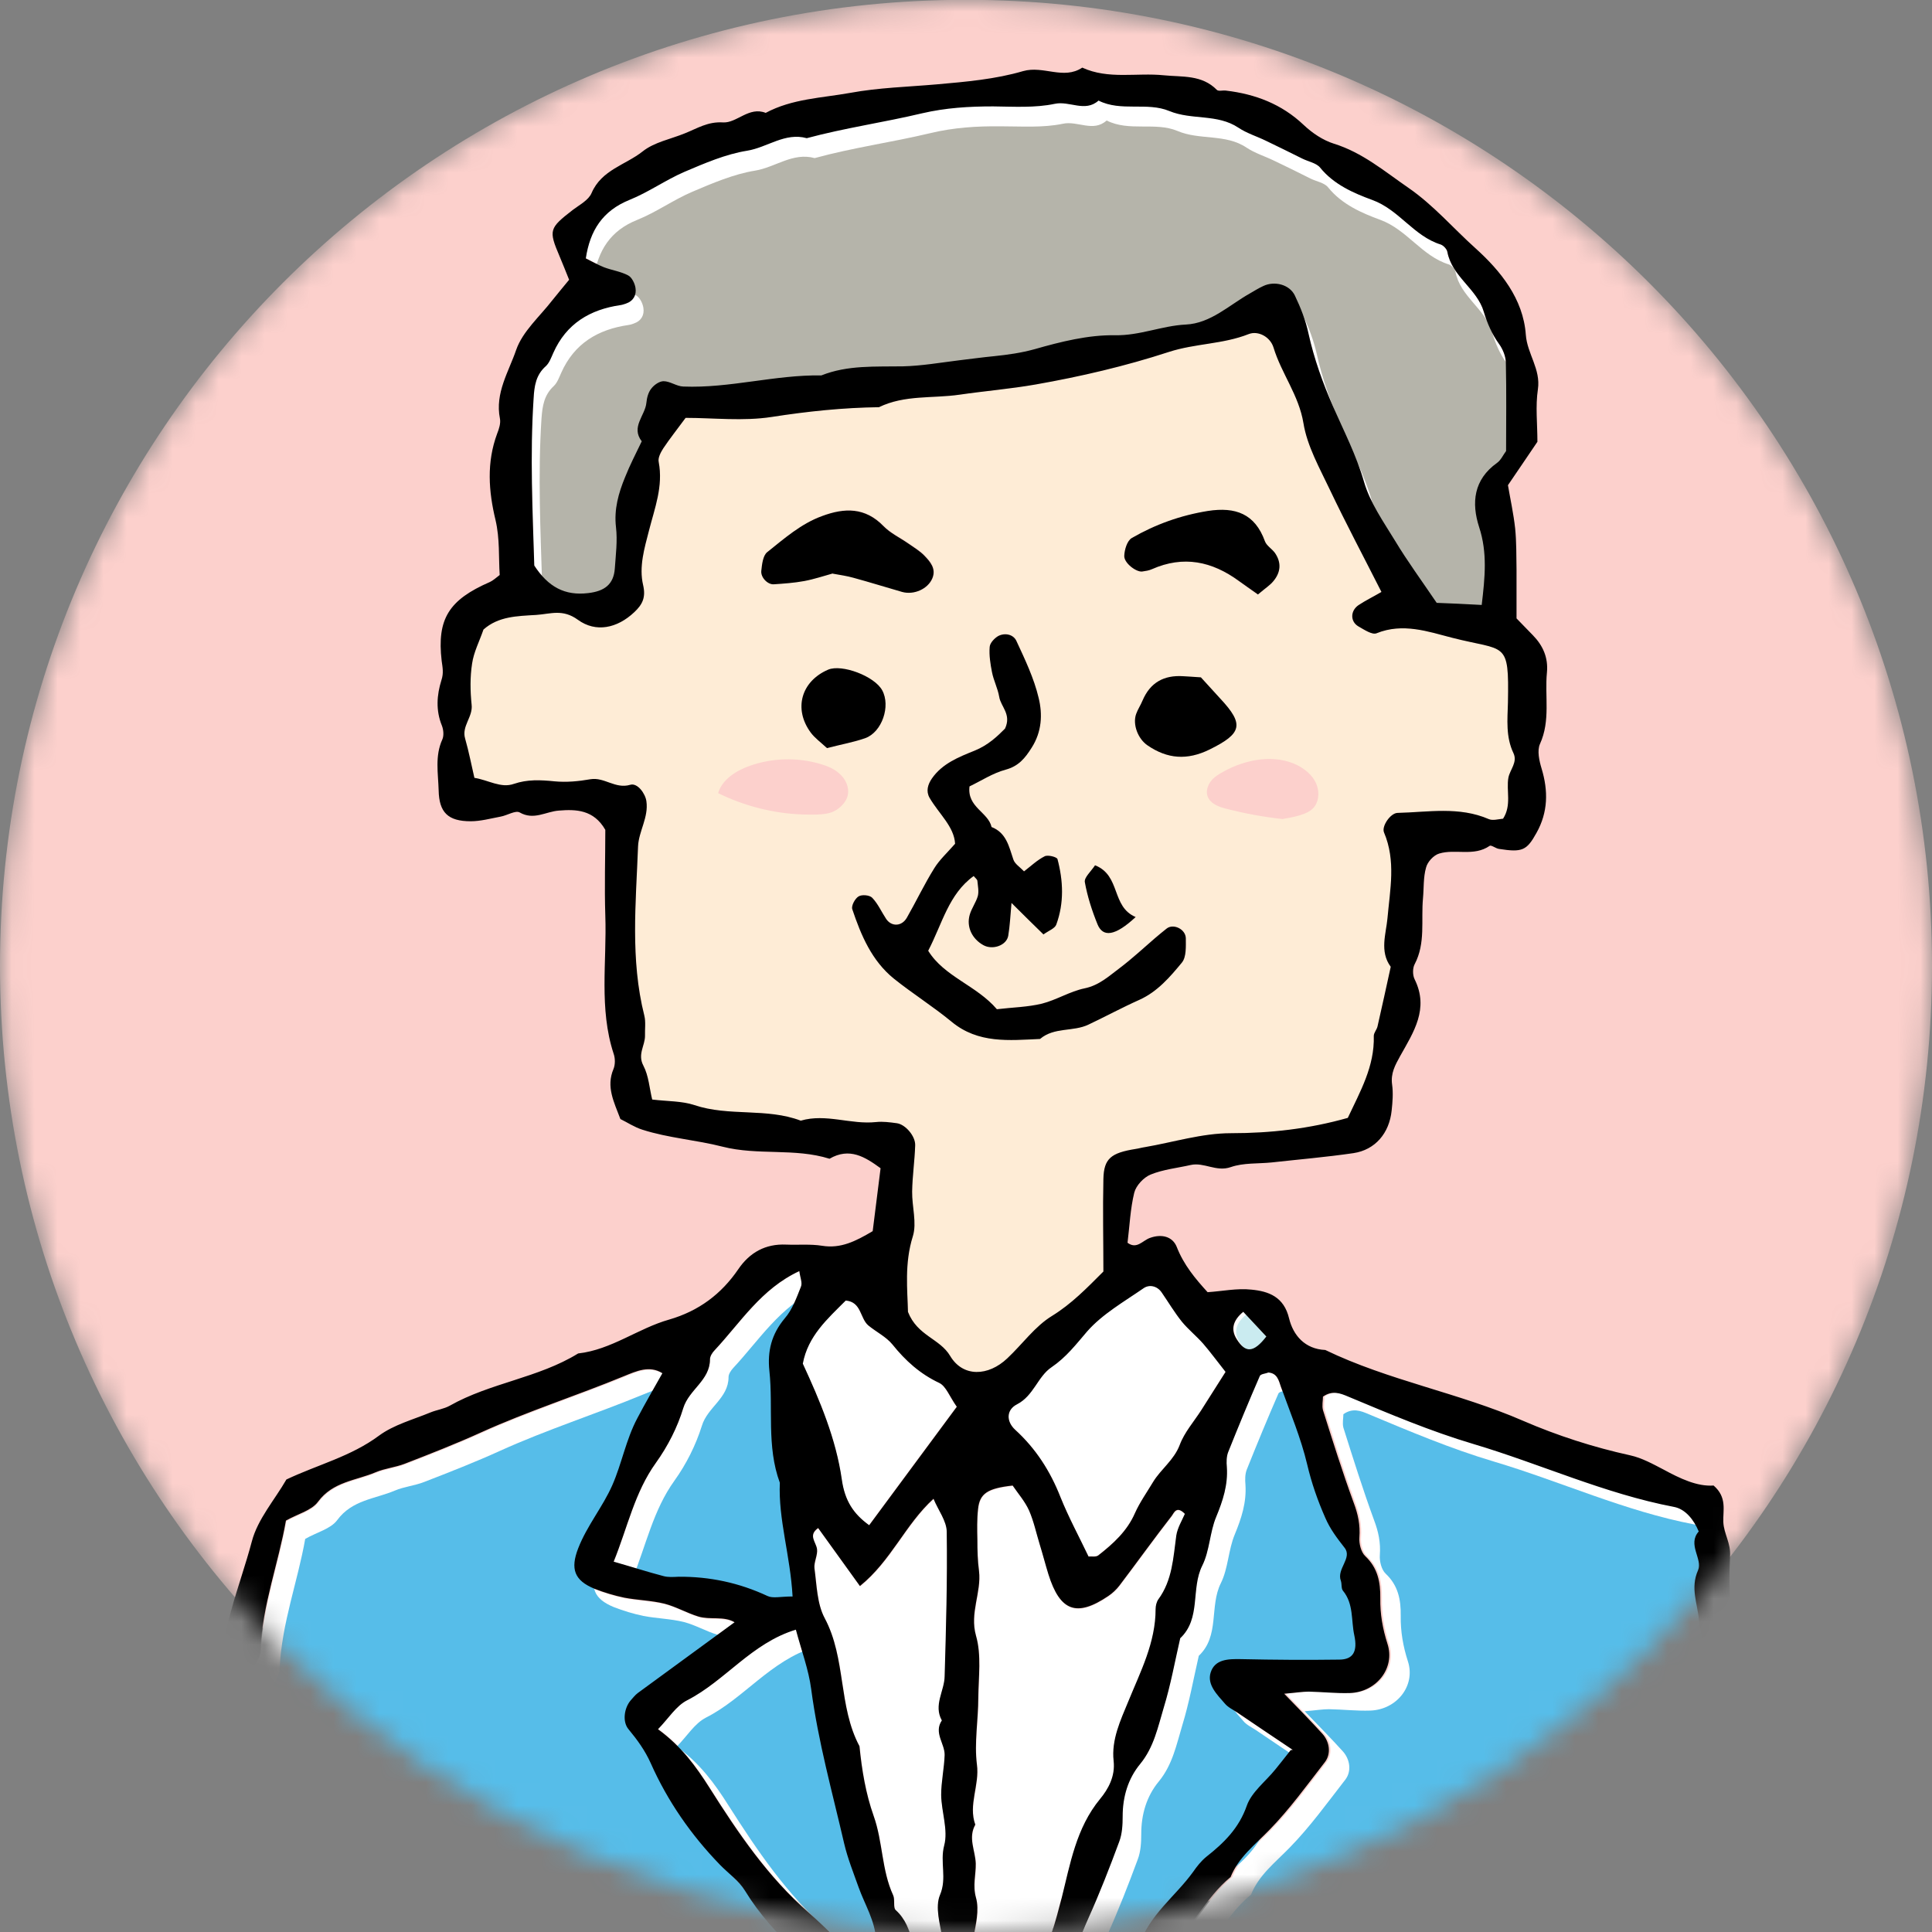 <svg width="84" height="84" viewBox="0 0 84 84" fill="none" xmlns="http://www.w3.org/2000/svg">
<rect x="0" y="0" width="84" height="84" fill="#808080" stroke="none"/>
<mask id="mask0_104_24120" style="mask-type:luminance" maskUnits="userSpaceOnUse" x="0" y="-1" width="84" height="85">
<path d="M42 83.992C65.196 83.992 84 65.188 84 41.992C84 18.796 65.196 -0.008 42 -0.008C18.804 -0.008 0 18.796 0 41.992C0 65.188 18.804 83.992 42 83.992Z" fill="white"/>
</mask>
<g mask="url(#mask0_104_24120)">
<path d="M42 83.992C65.196 83.992 84 65.188 84 41.992C84 18.796 65.196 -0.008 42 -0.008C18.804 -0.008 0 18.796 0 41.992C0 65.188 18.804 83.992 42 83.992Z" fill="#FCD0CC"/>
<path d="M46.168 82.551C46.541 81.067 46.793 79.503 47.843 78.232C48.186 77.818 48.509 77.253 48.428 76.577C48.327 75.658 48.731 74.811 49.064 74.003C49.599 72.692 50.255 71.44 50.255 69.977C50.255 69.836 50.295 69.664 50.376 69.553C50.981 68.726 51.022 67.747 51.153 66.788C51.203 66.445 51.405 66.122 51.526 65.84C51.163 65.466 51.052 65.799 50.961 65.92C50.184 66.919 49.447 67.949 48.68 68.958C48.549 69.129 48.378 69.291 48.196 69.412C46.824 70.34 46.097 70.078 45.592 68.463C45.461 68.039 45.35 67.606 45.219 67.182C45.068 66.687 44.957 66.162 44.755 65.698C44.573 65.295 44.27 64.951 44.038 64.608C42.949 64.73 42.605 64.951 42.535 65.628C42.484 66.072 42.494 66.526 42.505 66.97C42.505 67.424 42.515 67.868 42.575 68.322C42.686 69.26 42.161 70.138 42.444 71.138C42.686 71.975 42.555 72.924 42.545 73.822C42.545 74.801 42.363 75.79 42.484 76.738C42.605 77.636 42.101 78.484 42.414 79.352C42.091 79.927 42.414 80.472 42.434 81.037C42.444 81.531 42.293 81.986 42.444 82.531C42.595 83.065 42.434 83.711 42.323 84.296C42.272 84.569 42.01 84.791 41.657 84.801C41.294 84.821 41.031 84.569 40.991 84.307C40.88 83.681 40.658 82.934 40.88 82.409C41.193 81.673 40.87 80.987 41.062 80.26C41.243 79.584 40.94 78.797 40.93 78.06C40.93 77.485 41.062 76.91 41.082 76.324C41.092 75.83 40.597 75.356 40.961 74.821C40.587 74.155 41.072 73.539 41.082 72.903C41.142 70.815 41.203 68.716 41.172 66.627C41.172 66.152 40.799 65.678 40.597 65.184C39.366 66.304 38.761 67.878 37.398 68.978C36.763 68.1 36.177 67.283 35.582 66.455C35.138 66.768 35.481 67.05 35.531 67.363C35.572 67.626 35.39 67.939 35.42 68.201C35.521 68.938 35.531 69.745 35.864 70.371C36.803 72.126 36.45 74.205 37.378 75.941C37.479 76.97 37.651 78 37.994 78.968C38.397 80.099 38.337 81.32 38.841 82.419C38.932 82.611 38.831 82.954 38.952 83.065C39.679 83.721 39.659 84.66 39.921 85.487C41.637 85.528 43.352 85.568 45.078 85.598C45.098 85.558 45.118 85.507 45.138 85.467C45.613 84.539 45.885 83.56 46.148 82.541L46.168 82.551Z" fill="white"/>
<path d="M58.601 48.603C56.925 49.077 55.25 49.279 53.515 49.269C52.273 49.269 51.032 49.652 49.781 49.874C49.64 49.894 49.508 49.935 49.367 49.955C48.307 50.116 47.995 50.369 47.974 51.257C47.944 52.599 47.974 53.951 47.974 55.283C47.238 56.02 46.602 56.696 45.744 57.211C44.998 57.665 44.453 58.442 43.797 59.057C42.969 59.844 41.869 59.885 41.314 58.956C40.86 58.189 39.891 58.088 39.478 57.039C39.458 56.1 39.316 54.94 39.69 53.749C39.871 53.164 39.649 52.458 39.659 51.801C39.669 51.136 39.76 50.469 39.791 49.803C39.801 49.41 39.367 48.895 38.993 48.835C38.701 48.794 38.388 48.744 38.095 48.784C36.995 48.905 35.915 48.401 34.816 48.724C33.322 48.159 31.697 48.552 30.194 48.048C29.639 47.866 29.023 47.886 28.357 47.805C28.236 47.311 28.206 46.766 27.974 46.332C27.721 45.838 28.054 45.474 28.044 45.04C28.044 44.738 28.085 44.435 28.014 44.152C27.408 41.72 27.651 39.258 27.741 36.796C27.772 36.14 28.196 35.534 28.105 34.838C28.064 34.515 27.721 34.021 27.398 34.122C26.753 34.313 26.278 33.789 25.673 33.879C25.158 33.96 24.623 34.011 24.109 33.97C23.503 33.91 22.938 33.879 22.343 34.081C21.777 34.273 21.233 33.91 20.627 33.819C20.496 33.254 20.395 32.678 20.223 32.113C20.062 31.569 20.567 31.175 20.506 30.64C20.435 30.055 20.435 29.439 20.526 28.854C20.607 28.349 20.849 27.875 21.021 27.37C21.666 26.795 22.474 26.785 23.311 26.735C23.937 26.694 24.472 26.462 25.128 26.947C25.905 27.512 26.833 27.32 27.58 26.614C27.933 26.281 28.095 25.968 27.963 25.443C27.772 24.656 28.024 23.818 28.216 23.072C28.468 22.073 28.841 21.134 28.64 20.085C28.609 19.903 28.73 19.661 28.841 19.489C29.124 19.065 29.447 18.662 29.81 18.167C31.021 18.167 32.313 18.319 33.554 18.127C35.108 17.885 36.652 17.723 38.216 17.703C39.336 17.168 40.557 17.33 41.728 17.158C42.828 16.997 43.948 16.906 45.038 16.714C46.986 16.371 48.943 15.917 50.82 15.301C51.961 14.928 53.172 14.968 54.292 14.524C54.705 14.363 55.23 14.645 55.371 15.11C55.715 16.24 56.471 17.178 56.673 18.399C56.835 19.398 57.38 20.357 57.824 21.296C58.52 22.769 59.287 24.202 60.064 25.736C59.701 25.948 59.368 26.109 59.065 26.311C58.702 26.553 58.691 27.007 59.055 27.229C59.297 27.381 59.66 27.613 59.852 27.532C60.982 27.068 62.092 27.461 63.122 27.724C65.473 28.329 65.614 27.814 65.564 30.539C65.554 31.286 65.463 32.033 65.806 32.749C65.998 33.143 65.654 33.456 65.584 33.809C65.473 34.384 65.735 34.999 65.352 35.595C65.14 35.595 64.908 35.686 64.736 35.615C63.434 35.06 62.092 35.322 60.76 35.343C60.458 35.343 60.064 35.918 60.175 36.19C60.7 37.421 60.437 38.653 60.326 39.924C60.266 40.59 59.973 41.367 60.468 42.033C60.276 42.901 60.084 43.769 59.892 44.627C59.862 44.768 59.731 44.909 59.731 45.04C59.771 46.362 59.136 47.462 58.601 48.603ZM45.361 40.62C45.593 40.449 45.865 40.348 45.926 40.187C46.269 39.248 46.229 38.289 45.976 37.341C45.956 37.25 45.563 37.149 45.421 37.22C45.099 37.381 44.836 37.643 44.523 37.876C44.352 37.694 44.12 37.553 44.059 37.361C43.867 36.796 43.756 36.2 43.111 35.948C42.969 35.292 42.041 35.08 42.152 34.182C42.656 33.94 43.161 33.607 43.716 33.456C44.291 33.304 44.564 32.961 44.856 32.497C45.3 31.801 45.331 31.044 45.159 30.337C44.957 29.48 44.564 28.662 44.19 27.855C44.059 27.572 43.696 27.492 43.403 27.643C43.232 27.734 43.04 27.946 43.03 28.117C42.999 28.48 43.06 28.854 43.131 29.217C43.201 29.581 43.393 29.924 43.444 30.287C43.514 30.721 43.988 31.044 43.696 31.669C43.373 32.002 42.979 32.386 42.374 32.628C41.698 32.901 40.971 33.183 40.517 33.839C40.335 34.101 40.255 34.394 40.416 34.677C40.82 35.373 41.486 35.928 41.526 36.675C41.173 37.078 40.85 37.381 40.618 37.744C40.194 38.441 39.841 39.187 39.427 39.894C39.205 40.277 38.761 40.287 38.529 39.944C38.327 39.642 38.166 39.288 37.924 39.026C37.813 38.905 37.469 38.885 37.328 38.965C37.177 39.056 37.005 39.369 37.056 39.52C37.429 40.651 37.903 41.761 38.862 42.538C39.669 43.194 40.568 43.749 41.375 44.415C42.535 45.363 43.877 45.222 45.22 45.161C45.825 44.637 46.663 44.859 47.329 44.536C48.065 44.183 48.792 43.799 49.549 43.456C50.326 43.103 50.871 42.467 51.385 41.841C51.587 41.599 51.557 41.145 51.557 40.782C51.557 40.388 51.022 40.136 50.729 40.358C50.548 40.489 50.386 40.641 50.215 40.782C49.71 41.216 49.216 41.67 48.691 42.074C48.217 42.427 47.793 42.83 47.157 42.962C46.521 43.093 45.936 43.476 45.3 43.628C44.675 43.779 44.009 43.799 43.343 43.87C42.455 42.84 41.052 42.467 40.356 41.327C40.971 40.156 41.244 38.864 42.334 38.077C42.404 38.168 42.485 38.219 42.495 38.289C42.515 38.511 42.566 38.743 42.515 38.945C42.444 39.228 42.243 39.48 42.162 39.763C42.011 40.297 42.263 40.822 42.757 41.085C43.161 41.307 43.766 41.085 43.837 40.671C43.908 40.247 43.928 39.813 43.978 39.248C44.513 39.773 44.927 40.176 45.361 40.61V40.62ZM36.218 24.928C36.551 24.999 36.844 25.039 37.126 25.11C37.833 25.302 38.539 25.524 39.245 25.726C39.76 25.877 40.366 25.605 40.557 25.13C40.729 24.716 40.467 24.414 40.214 24.151C40.013 23.939 39.75 23.788 39.508 23.616C39.145 23.364 38.731 23.172 38.428 22.86C37.631 22.042 36.733 22.062 35.764 22.426C34.846 22.769 34.109 23.405 33.372 24C33.191 24.151 33.15 24.525 33.12 24.807C33.09 25.1 33.393 25.413 33.665 25.393C34.109 25.362 34.553 25.332 34.987 25.251C35.421 25.171 35.835 25.029 36.238 24.918L36.218 24.928ZM54.695 25.847C55.018 25.574 55.21 25.453 55.351 25.282C55.674 24.898 55.715 24.474 55.422 24.05C55.301 23.869 55.059 23.738 54.988 23.546C54.554 22.345 53.706 22.042 52.516 22.224C51.325 22.406 50.225 22.799 49.196 23.405C49.004 23.516 48.893 23.899 48.873 24.172C48.852 24.474 49.387 24.888 49.65 24.858C49.791 24.838 49.942 24.817 50.074 24.757C51.446 24.141 52.687 24.414 53.858 25.271C54.09 25.443 54.332 25.615 54.685 25.857L54.695 25.847ZM52.213 29.449C51.88 29.429 51.658 29.409 51.436 29.399C50.608 29.348 50.013 29.671 49.68 30.448C49.589 30.65 49.468 30.842 49.397 31.044C49.236 31.498 49.468 32.123 49.892 32.406C50.76 32.991 51.628 33.062 52.586 32.588C53.999 31.891 54.11 31.508 53.05 30.368C52.798 30.095 52.556 29.823 52.213 29.449ZM35.956 32.527C36.632 32.356 37.136 32.265 37.621 32.093C38.347 31.831 38.731 30.701 38.358 30.014C38.025 29.409 36.602 28.864 36.006 29.116C34.836 29.621 34.492 30.822 35.249 31.851C35.421 32.083 35.673 32.255 35.956 32.527ZM49.387 39.864C48.307 39.409 48.742 38.057 47.621 37.613C47.45 37.876 47.137 38.138 47.177 38.34C47.288 38.965 47.48 39.591 47.732 40.187C47.964 40.742 48.479 40.711 49.397 39.853L49.387 39.864Z" fill="#FEECD6"/>
<path d="M23.22 24.575C23.149 22.233 23.028 19.771 23.189 17.309C23.23 16.764 23.3 16.29 23.724 15.896C23.876 15.755 23.956 15.523 24.047 15.321C24.612 14.049 25.642 13.434 26.974 13.242C27.044 13.232 27.125 13.212 27.196 13.181C27.529 13.07 27.67 12.808 27.619 12.495C27.589 12.293 27.458 12.041 27.297 11.95C26.974 11.779 26.59 11.728 26.247 11.597C25.975 11.496 25.712 11.345 25.46 11.214C25.642 10.003 26.187 9.135 27.357 8.671C28.185 8.338 28.921 7.803 29.749 7.45C30.627 7.076 31.545 6.683 32.473 6.531C33.351 6.39 34.118 5.724 35.067 5.986C36.722 5.532 38.417 5.3 40.072 4.907C41.112 4.654 42.121 4.594 43.17 4.604C44.068 4.604 44.987 4.674 45.844 4.493C46.49 4.352 47.166 4.876 47.752 4.352C48.73 4.846 49.871 4.402 50.83 4.806C51.798 5.219 52.918 4.917 53.837 5.532C54.2 5.774 54.634 5.906 55.028 6.097C55.562 6.35 56.087 6.612 56.612 6.874C56.874 7.006 57.227 7.056 57.389 7.268C57.984 8.005 58.852 8.378 59.649 8.671C60.82 9.105 61.456 10.245 62.626 10.608C62.747 10.649 62.899 10.81 62.919 10.931C63.121 12.001 64.211 12.536 64.503 13.535C64.655 14.049 64.846 14.503 65.169 14.937C65.331 15.159 65.462 15.472 65.462 15.755C65.492 17.026 65.472 18.298 65.472 19.589C65.341 19.761 65.25 19.983 65.078 20.104C64.059 20.831 63.948 21.84 64.301 22.899C64.665 24.009 64.554 25.079 64.412 26.28C63.666 26.25 63.01 26.219 62.455 26.189C61.799 25.22 61.193 24.383 60.648 23.495C60.144 22.667 59.559 21.84 59.296 20.932C58.963 19.771 58.418 18.732 57.944 17.642C57.5 16.623 57.127 15.583 56.884 14.493C56.753 13.918 56.541 13.353 56.289 12.828C56.057 12.344 55.411 12.193 54.916 12.415C54.715 12.505 54.523 12.626 54.331 12.737C53.423 13.242 52.626 14.039 51.546 14.09C50.496 14.14 49.548 14.574 48.468 14.554C47.308 14.534 46.117 14.836 44.977 15.159C44.391 15.331 43.816 15.402 43.231 15.462C42.716 15.523 42.202 15.583 41.687 15.644C40.869 15.735 40.062 15.886 39.245 15.906C38.054 15.936 36.853 15.856 35.703 16.3C33.684 16.269 31.717 16.855 29.698 16.784C29.406 16.774 29.123 16.562 28.841 16.552C28.659 16.552 28.427 16.713 28.306 16.875C28.174 17.036 28.114 17.279 28.094 17.49C28.043 18.056 27.408 18.55 27.892 19.166C27.65 19.69 27.377 20.195 27.165 20.73C26.893 21.426 26.681 22.122 26.772 22.899C26.843 23.485 26.772 24.1 26.721 24.696C26.671 25.392 26.267 25.685 25.561 25.765C24.542 25.886 23.815 25.503 23.21 24.554L23.22 24.575Z" fill="white"/>
<path d="M23.573 25.462C23.503 23.121 23.381 20.659 23.543 18.197C23.583 17.652 23.654 17.177 24.078 16.784C24.229 16.642 24.31 16.41 24.401 16.209C24.966 14.937 25.995 14.321 27.327 14.13C27.398 14.12 27.479 14.099 27.549 14.069C27.882 13.958 28.023 13.696 27.973 13.383C27.943 13.181 27.812 12.929 27.65 12.838C27.327 12.666 26.944 12.616 26.601 12.485C26.328 12.384 26.066 12.232 25.814 12.101C25.995 10.89 26.54 10.023 27.711 9.558C28.538 9.225 29.275 8.69 30.102 8.337C30.98 7.964 31.899 7.57 32.827 7.419C33.705 7.278 34.472 6.612 35.42 6.874C37.075 6.42 38.771 6.188 40.426 5.794C41.465 5.542 42.474 5.481 43.524 5.492C44.422 5.492 45.34 5.562 46.208 5.381C46.854 5.239 47.53 5.764 48.115 5.239C49.094 5.734 50.234 5.29 51.193 5.693C52.162 6.107 53.282 5.804 54.2 6.42C54.564 6.662 54.998 6.793 55.391 6.985C55.926 7.237 56.451 7.5 56.975 7.762C57.238 7.893 57.591 7.944 57.752 8.156C58.348 8.892 59.216 9.266 60.013 9.558C61.184 9.992 61.819 11.133 62.99 11.496C63.111 11.536 63.262 11.698 63.282 11.819C63.484 12.889 64.574 13.423 64.867 14.422C65.018 14.937 65.21 15.391 65.533 15.825C65.694 16.047 65.826 16.36 65.826 16.642C65.856 17.914 65.836 19.185 65.836 20.477C65.704 20.649 65.614 20.871 65.442 20.992C64.423 21.718 64.312 22.727 64.665 23.787C65.028 24.897 64.917 25.967 64.776 27.168C64.029 27.137 63.373 27.107 62.818 27.077C62.162 26.108 61.557 25.27 61.012 24.383C60.507 23.555 59.922 22.727 59.66 21.819C59.327 20.659 58.782 19.619 58.307 18.529C57.864 17.51 57.49 16.471 57.248 15.381C57.117 14.806 56.905 14.241 56.653 13.716C56.42 13.232 55.775 13.08 55.28 13.302C55.078 13.393 54.886 13.514 54.695 13.625C53.787 14.13 52.989 14.927 51.91 14.977C50.86 15.028 49.911 15.462 48.832 15.442C47.671 15.421 46.48 15.724 45.34 16.047C44.755 16.219 44.18 16.289 43.594 16.35C43.08 16.41 42.565 16.471 42.05 16.531C41.233 16.622 40.426 16.774 39.608 16.794C38.417 16.824 37.217 16.743 36.066 17.187C34.048 17.157 32.08 17.742 30.062 17.672C29.769 17.662 29.487 17.45 29.204 17.44C29.023 17.44 28.79 17.601 28.669 17.763C28.538 17.924 28.478 18.166 28.457 18.378C28.407 18.943 27.771 19.438 28.256 20.053C28.013 20.578 27.741 21.083 27.529 21.617C27.257 22.314 27.045 23.01 27.136 23.787C27.206 24.372 27.136 24.988 27.085 25.583C27.035 26.28 26.631 26.572 25.924 26.653C24.905 26.774 24.179 26.391 23.573 25.442V25.462Z" fill="#B5B4AA"/>
<path d="M49.599 84.609C50.033 83.246 51.183 82.449 51.96 81.369C52.121 81.137 52.303 80.905 52.525 80.723C53.292 80.118 53.948 79.482 54.291 78.493C54.503 77.898 55.108 77.444 55.532 76.919C55.714 76.697 55.896 76.465 56.198 76.081C55.27 75.456 54.523 74.961 53.787 74.457C53.605 74.335 53.383 74.235 53.242 74.063C52.909 73.68 52.465 73.246 52.626 72.721C52.808 72.136 53.393 72.126 53.948 72.136C55.371 72.166 56.794 72.176 58.217 72.156C58.822 72.156 59.024 71.803 58.873 71.096C58.731 70.45 58.852 69.734 58.378 69.159C58.297 69.058 58.338 68.866 58.287 68.725C58.096 68.21 58.802 67.736 58.449 67.292C58.126 66.878 57.823 66.484 57.611 65.99C57.278 65.233 57.016 64.486 56.824 63.669C56.552 62.519 56.087 61.419 55.684 60.298C55.593 60.036 55.532 59.703 55.139 59.673C55.018 59.723 54.806 59.733 54.765 59.824C54.291 60.914 53.837 62.014 53.393 63.124C53.312 63.326 53.312 63.568 53.333 63.79C53.383 64.557 53.161 65.243 52.868 65.95C52.586 66.626 52.586 67.423 52.263 68.069C51.758 69.078 52.222 70.359 51.304 71.227C51.072 72.237 50.89 73.256 50.588 74.245C50.335 75.082 50.164 75.96 49.568 76.687C49.034 77.333 48.801 78.12 48.801 78.978C48.801 79.341 48.781 79.734 48.65 80.078C48.236 81.198 47.802 82.308 47.318 83.387C46.995 84.114 46.703 84.831 46.602 85.618C47.278 85.628 47.964 85.638 48.64 85.648C48.66 85.628 48.67 85.608 48.691 85.597C49.003 85.275 49.457 84.992 49.578 84.598L49.599 84.609Z" fill="white"/>
<path d="M74.918 82.297C74.918 81.328 75.069 80.37 74.635 79.431C74.494 79.129 74.504 78.624 74.665 78.331C74.958 77.796 74.343 77.312 74.686 76.828C75.029 76.343 74.514 76.01 74.494 75.576C74.474 75.062 74.353 74.547 74.322 74.032C74.302 73.609 74.322 73.185 74.353 72.761C74.413 71.954 74.01 71.237 73.939 70.44C73.878 69.713 73.555 69.047 73.898 68.27C74.11 67.786 73.424 67.15 73.929 66.585C73.717 66.07 73.344 65.606 72.849 65.515C69.832 64.94 67.046 63.648 64.13 62.781C62.263 62.226 60.477 61.469 58.691 60.722C58.338 60.571 57.995 60.439 57.591 60.722C57.591 60.894 57.541 61.115 57.591 61.307C58.015 62.649 58.439 64.002 58.923 65.324C59.115 65.828 59.216 66.302 59.175 66.847C59.155 67.11 59.246 67.483 59.428 67.655C59.972 68.169 60.094 68.785 60.084 69.491C60.073 70.167 60.184 70.813 60.396 71.469C60.739 72.529 59.912 73.568 58.761 73.609C58.166 73.629 57.561 73.558 56.965 73.548C56.683 73.548 56.39 73.599 55.906 73.639C56.551 74.305 57.066 74.83 57.561 75.374C57.884 75.728 57.954 76.252 57.672 76.616C56.895 77.615 56.148 78.654 55.26 79.562C54.634 80.208 53.918 80.753 53.575 81.611C52.465 82.519 51.899 83.882 50.81 84.82C50.527 85.062 50.255 85.365 50.023 85.678C53.887 85.718 57.763 85.728 61.627 85.698C66.088 85.668 70.558 85.587 75.019 85.456C74.988 84.406 74.908 83.357 74.908 82.307L74.918 82.297Z" fill="white"/>
<path d="M32.414 82.235C32.151 81.801 31.687 81.478 31.324 81.105C30.062 79.803 29.043 78.33 28.317 76.695C28.064 76.13 27.732 75.676 27.348 75.211C27.076 74.888 27.156 74.293 27.439 73.96C27.54 73.849 27.631 73.728 27.752 73.637C29.134 72.628 30.517 71.619 31.96 70.559C31.485 70.277 30.89 70.469 30.375 70.307C29.881 70.156 29.417 69.883 28.912 69.752C28.337 69.611 27.732 69.601 27.156 69.49C26.722 69.399 26.288 69.268 25.875 69.106C24.987 68.743 24.815 68.238 25.158 67.35C25.542 66.361 26.228 65.544 26.642 64.606C27.055 63.667 27.237 62.617 27.732 61.689C28.075 61.033 28.448 60.397 28.821 59.731C28.256 59.378 27.691 59.641 27.146 59.863C25.087 60.71 22.968 61.386 20.94 62.305C19.85 62.799 18.74 63.233 17.62 63.667C17.206 63.828 16.752 63.869 16.349 64.04C15.491 64.404 14.492 64.444 13.846 65.322C13.563 65.705 12.968 65.847 12.453 66.139C12.13 67.986 11.434 69.802 11.343 71.75C11.343 71.891 11.293 72.053 11.222 72.174C10.748 73.032 10.354 73.9 10.526 74.909C9.739 75.867 10.253 77.099 9.86 78.148C9.507 79.127 9.254 80.136 8.962 81.135C8.901 81.347 8.73 81.629 8.81 81.771C9.254 82.538 9.042 83.274 8.851 84.011C14.704 84.425 20.556 84.768 26.41 85.03C29.326 85.161 32.242 85.272 35.159 85.373C34.139 84.445 33.161 83.456 32.424 82.255L32.414 82.235Z" fill="white"/>
<path d="M38.781 85.567C38.226 85.88 37.873 85.749 37.59 85.486C36.773 84.719 36.006 83.882 35.168 83.145C33.402 81.601 32.111 79.684 30.869 77.736C30.264 76.777 29.628 75.91 28.619 75.173C29.073 74.709 29.396 74.164 29.891 73.912C31.546 73.074 32.686 71.439 34.613 70.844C34.856 71.752 35.168 72.579 35.279 73.427C35.582 75.708 36.198 77.908 36.712 80.138C36.864 80.784 37.116 81.409 37.338 82.035C37.6 82.802 38.054 83.488 38.105 84.346C38.125 84.74 38.529 85.113 38.791 85.557L38.781 85.567Z" fill="white"/>
<path d="M34.462 69.421C33.937 69.421 33.614 69.512 33.372 69.401C32.141 68.826 30.859 68.543 29.507 68.564C29.285 68.564 29.053 68.584 28.841 68.533C28.145 68.352 27.449 68.13 26.682 67.908C27.287 66.414 27.59 64.9 28.518 63.609C29.033 62.892 29.447 62.065 29.709 61.227C29.951 60.42 30.869 60.026 30.869 59.108C30.869 58.977 30.97 58.826 31.071 58.715C32.202 57.504 33.1 56.04 34.755 55.273C34.785 55.536 34.896 55.778 34.825 55.95C34.634 56.434 34.452 56.949 34.119 57.332C33.534 58.018 33.362 58.755 33.453 59.613C33.624 61.227 33.322 62.892 33.907 64.477C33.826 66.081 34.351 67.625 34.462 69.431V69.421Z" fill="white"/>
<path d="M50.416 85.373C50.85 84.011 52 83.214 52.777 82.134C52.939 81.902 53.12 81.67 53.343 81.488C54.109 80.882 54.765 80.247 55.108 79.258C55.32 78.662 55.926 78.208 56.35 77.683C56.531 77.462 56.713 77.229 57.016 76.846C56.087 76.22 55.341 75.726 54.604 75.221C54.422 75.1 54.2 74.999 54.059 74.828C53.726 74.444 53.282 74.01 53.444 73.486C53.625 72.9 54.21 72.89 54.765 72.9C56.188 72.93 57.611 72.941 59.034 72.92C59.639 72.92 59.841 72.567 59.69 71.861C59.549 71.215 59.67 70.499 59.196 69.923C59.115 69.822 59.155 69.631 59.105 69.489C58.913 68.975 59.619 68.5 59.266 68.056C58.943 67.643 58.641 67.249 58.429 66.755C58.096 65.998 57.833 65.251 57.641 64.434C57.369 63.283 56.905 62.183 56.501 61.063C56.41 60.801 56.35 60.468 55.956 60.438C55.835 60.488 55.623 60.498 55.583 60.589C55.108 61.679 54.654 62.779 54.21 63.889C54.13 64.091 54.13 64.333 54.15 64.555C54.2 65.322 53.978 66.008 53.686 66.714C53.403 67.39 53.403 68.188 53.08 68.834C52.576 69.843 53.04 71.124 52.121 71.992C51.889 73.001 51.708 74.02 51.405 75.009C51.153 75.847 50.981 76.725 50.386 77.451C49.851 78.097 49.619 78.884 49.619 79.742C49.619 80.105 49.599 80.499 49.468 80.842C49.054 81.962 48.62 83.072 48.135 84.152C47.812 84.879 47.52 85.595 47.419 86.382C48.095 86.392 48.781 86.402 49.457 86.412C49.478 86.392 49.488 86.372 49.508 86.362C49.821 86.039 50.275 85.757 50.396 85.363L50.416 85.373Z" fill="#56BDE9"/>
<path d="M75.725 83.062C75.725 82.093 75.876 81.134 75.442 80.196C75.301 79.893 75.311 79.389 75.473 79.096C75.765 78.561 75.15 78.077 75.493 77.592C75.836 77.108 75.321 76.775 75.301 76.341C75.281 75.826 75.16 75.312 75.14 74.797C75.12 74.373 75.14 73.949 75.17 73.525C75.231 72.718 74.827 71.992 74.756 71.204C74.696 70.478 74.373 69.812 74.716 69.035C74.928 68.55 74.242 67.915 74.746 67.35C74.534 66.835 74.161 66.371 73.666 66.28C70.649 65.705 67.864 64.413 64.948 63.545C63.081 62.99 61.294 62.233 59.508 61.487C59.155 61.335 58.812 61.204 58.408 61.487C58.408 61.658 58.358 61.88 58.408 62.072C58.832 63.414 59.256 64.766 59.74 66.088C59.932 66.593 60.033 67.067 59.993 67.612C59.972 67.874 60.063 68.248 60.245 68.419C60.79 68.934 60.911 69.549 60.901 70.256C60.891 70.932 61.002 71.578 61.214 72.234C61.557 73.293 60.729 74.333 59.579 74.373C58.983 74.393 58.378 74.323 57.783 74.313C57.5 74.313 57.208 74.363 56.723 74.403C57.369 75.07 57.884 75.594 58.378 76.139C58.701 76.492 58.772 77.017 58.489 77.38C57.712 78.379 56.965 79.419 56.077 80.327C55.452 80.973 54.735 81.518 54.392 82.376C53.282 83.284 52.717 84.646 51.627 85.585C51.344 85.827 51.072 86.13 50.84 86.442C54.705 86.483 58.58 86.493 62.445 86.463C66.905 86.432 71.376 86.352 75.836 86.22C75.836 86.22 75.836 86.22 75.836 86.21C75.806 85.161 75.725 84.111 75.725 83.062Z" fill="#56BDE9"/>
<path d="M33.23 83.004C32.968 82.57 32.504 82.247 32.14 81.873C30.879 80.572 29.86 79.098 29.133 77.463C28.881 76.898 28.548 76.444 28.164 75.98C27.892 75.657 27.973 75.062 28.255 74.729C28.356 74.618 28.447 74.497 28.568 74.406C29.951 73.397 31.333 72.388 32.776 71.328C32.302 71.045 31.706 71.237 31.192 71.076C30.697 70.924 30.233 70.652 29.729 70.521C29.153 70.379 28.548 70.369 27.973 70.258C27.539 70.167 27.105 70.036 26.691 69.875C25.803 69.511 25.631 69.007 25.975 68.119C26.358 67.13 27.044 66.312 27.458 65.374C27.872 64.436 28.053 63.386 28.548 62.458C28.891 61.802 29.264 61.166 29.638 60.5C29.073 60.147 28.508 60.409 27.963 60.631C25.904 61.479 23.785 62.155 21.756 63.073C20.667 63.568 19.556 64.002 18.436 64.436C18.023 64.597 17.569 64.637 17.165 64.809C16.307 65.172 15.308 65.213 14.662 66.091C14.38 66.474 13.784 66.615 13.27 66.908C12.947 68.755 12.25 70.571 12.16 72.519C12.16 72.66 12.109 72.821 12.039 72.942C11.564 73.8 11.171 74.668 11.342 75.677C10.555 76.636 11.07 77.867 10.676 78.916C10.323 79.895 10.071 80.904 9.778 81.904C9.717 82.115 9.546 82.398 9.627 82.539C10.071 83.306 9.859 84.043 9.667 84.78C15.52 85.193 21.373 85.536 27.226 85.799C30.142 85.93 33.059 86.041 35.975 86.142C34.956 85.213 33.977 84.225 33.24 83.024L33.23 83.004Z" fill="#56BDE9"/>
<path d="M39.588 86.333C39.033 86.645 38.679 86.514 38.397 86.252C37.58 85.485 36.813 84.647 35.975 83.911C34.209 82.367 32.917 80.449 31.676 78.502C31.071 77.543 30.435 76.675 29.426 75.939C29.88 75.474 30.203 74.929 30.697 74.677C32.352 73.84 33.493 72.205 35.42 71.609C35.662 72.518 35.975 73.345 36.086 74.193C36.389 76.473 37.004 78.673 37.519 80.903C37.67 81.549 37.923 82.175 38.145 82.801C38.407 83.568 38.861 84.254 38.912 85.112C38.932 85.505 39.335 85.879 39.598 86.323L39.588 86.333Z" fill="#56BDE9"/>
<path d="M35.269 70.186C34.744 70.186 34.421 70.277 34.179 70.166C32.948 69.591 31.666 69.308 30.314 69.328C30.092 69.328 29.86 69.349 29.648 69.298C28.951 69.116 28.255 68.894 27.488 68.672C28.094 67.179 28.396 65.665 29.325 64.374C29.84 63.657 30.253 62.83 30.516 61.992C30.758 61.185 31.676 60.791 31.676 59.873C31.676 59.742 31.777 59.59 31.878 59.479C33.008 58.268 33.906 56.805 35.561 56.038C35.592 56.3 35.703 56.543 35.632 56.714C35.44 57.199 35.259 57.713 34.926 58.097C34.34 58.773 34.169 59.52 34.26 60.377C34.431 61.992 34.128 63.657 34.714 65.241C34.633 66.846 35.158 68.39 35.269 70.196V70.186Z" fill="#56BDE9"/>
<path d="M53.282 59.642C52.939 60.187 52.586 60.742 52.233 61.297C51.91 61.801 51.506 62.266 51.294 62.81C51.042 63.477 50.477 63.86 50.134 64.425C49.871 64.869 49.558 65.303 49.346 65.777C49.003 66.564 48.398 67.109 47.752 67.614C47.661 67.685 47.469 67.644 47.328 67.664C46.914 66.807 46.46 65.969 46.107 65.081C45.663 63.951 45.027 62.982 44.139 62.155C43.736 61.791 43.746 61.287 44.22 61.044C44.947 60.671 45.118 59.834 45.724 59.43C46.359 59.006 46.783 58.441 47.268 57.876C47.924 57.109 48.862 56.584 49.72 55.999C49.962 55.837 50.305 55.888 50.507 56.181C50.8 56.604 51.062 57.048 51.385 57.452C51.667 57.795 52.021 58.078 52.313 58.411C52.646 58.784 52.939 59.188 53.282 59.632V59.642Z" fill="white"/>
<path d="M41.596 61.155C40.284 62.921 39.043 64.596 37.782 66.311C37.105 65.817 36.732 65.252 36.591 64.323C36.339 62.568 35.642 60.902 34.895 59.288C35.117 58.087 35.975 57.34 36.762 56.543C37.449 56.593 37.378 57.31 37.741 57.623C38.084 57.905 38.518 58.117 38.791 58.45C39.366 59.157 40.002 59.732 40.829 60.125C41.122 60.267 41.263 60.701 41.586 61.155H41.596Z" fill="white"/>
<path d="M54.059 57.027C54.392 57.391 54.735 57.754 55.068 58.107C54.513 58.813 54.16 58.834 53.776 58.218C53.514 57.801 53.611 57.404 54.069 57.027H54.059Z" fill="white"/>
<path d="M54.17 57.158C54.503 57.522 54.846 57.885 55.179 58.238C54.624 58.944 54.271 58.965 53.888 58.349C53.625 57.932 53.723 57.535 54.18 57.158H54.17Z" fill="#CAEBF0"/>
<path d="M34.926 35.413C33.645 35.373 32.373 35.05 31.223 34.485C31.404 33.88 32.01 33.506 32.605 33.294C33.584 32.951 34.664 32.921 35.663 33.214C35.976 33.304 36.299 33.435 36.531 33.668C36.773 33.89 36.924 34.233 36.864 34.556C36.813 34.828 36.601 35.06 36.369 35.212C36.127 35.363 35.855 35.444 34.936 35.413H34.926Z" fill="#FCD0CC"/>
<path d="M55.785 35.613C54.947 35.523 54.12 35.371 53.302 35.159C52.979 35.079 52.616 34.937 52.505 34.624C52.424 34.413 52.505 34.16 52.636 33.979C52.767 33.797 52.979 33.666 53.181 33.555C54.18 33 55.441 32.768 56.451 33.292C56.764 33.464 57.056 33.706 57.208 34.029C57.359 34.352 57.369 34.756 57.167 35.048C56.965 35.341 56.541 35.482 55.795 35.603L55.785 35.613Z" fill="#FCD0CC"/>
<path d="M56.208 76.082C55.28 75.457 54.533 74.962 53.796 74.457C53.615 74.336 53.393 74.236 53.251 74.064C52.918 73.68 52.474 73.246 52.636 72.722C52.818 72.136 53.403 72.126 53.958 72.136C55.381 72.167 56.803 72.177 58.226 72.157C58.832 72.157 59.034 71.803 58.882 71.097C58.741 70.451 58.862 69.735 58.388 69.16C58.307 69.059 58.347 68.867 58.297 68.726C58.105 68.211 58.812 67.737 58.459 67.293C58.136 66.879 57.833 66.485 57.621 65.991C57.288 65.234 57.026 64.487 56.834 63.67C56.561 62.52 56.097 61.419 55.694 60.299C55.603 60.037 55.542 59.704 55.149 59.674C55.028 59.724 54.816 59.734 54.775 59.825C54.301 60.915 53.847 62.015 53.403 63.125C53.322 63.327 53.322 63.569 53.342 63.791C53.393 64.558 53.171 65.244 52.878 65.951C52.596 66.627 52.596 67.424 52.273 68.07C51.768 69.079 52.232 70.36 51.314 71.228C51.082 72.237 50.9 73.257 50.597 74.246C50.345 75.083 50.173 75.961 49.578 76.688C49.043 77.334 48.811 78.121 48.811 78.978C48.811 79.342 48.791 79.735 48.66 80.078C48.246 81.198 47.812 82.308 47.328 83.388C46.934 84.276 46.571 85.154 46.581 86.163C46.581 86.446 46.43 86.728 46.309 87.001C46.147 87.354 45.663 87.546 45.37 87.394C45.017 87.203 44.744 86.93 44.805 86.507C44.855 86.143 44.987 85.78 45.148 85.457C45.622 84.529 45.895 83.55 46.157 82.531C46.531 81.047 46.783 79.483 47.832 78.212C48.175 77.798 48.498 77.233 48.418 76.556C48.317 75.638 48.72 74.79 49.053 73.983C49.588 72.671 50.244 71.42 50.244 69.957C50.244 69.816 50.285 69.644 50.365 69.533C50.971 68.706 51.011 67.727 51.142 66.768C51.193 66.425 51.395 66.102 51.516 65.819C51.152 65.446 51.041 65.779 50.951 65.9C50.173 66.899 49.437 67.928 48.67 68.938C48.539 69.109 48.367 69.271 48.186 69.392C46.813 70.32 46.087 70.058 45.582 68.443C45.451 68.019 45.34 67.585 45.209 67.162C45.057 66.667 44.946 66.142 44.744 65.678C44.563 65.274 44.26 64.931 44.028 64.588C42.938 64.709 42.595 64.931 42.524 65.607C42.474 66.051 42.484 66.505 42.494 66.95C42.494 67.404 42.504 67.848 42.565 68.302C42.676 69.24 42.151 70.118 42.434 71.117C42.676 71.955 42.544 72.903 42.534 73.802C42.534 74.78 42.353 75.769 42.474 76.718C42.595 77.616 42.09 78.464 42.403 79.332C42.08 79.907 42.403 80.452 42.423 81.017C42.434 81.511 42.282 81.965 42.434 82.51C42.585 83.045 42.423 83.691 42.312 84.276C42.262 84.549 42 84.771 41.646 84.781C41.283 84.801 41.021 84.549 40.98 84.286C40.869 83.661 40.647 82.914 40.869 82.389C41.182 81.653 40.859 80.966 41.051 80.24C41.233 79.564 40.93 78.777 40.92 78.04C40.92 77.465 41.051 76.889 41.071 76.304C41.081 75.81 40.587 75.335 40.95 74.801C40.577 74.135 41.061 73.519 41.071 72.883C41.132 70.794 41.192 68.695 41.162 66.606C41.162 66.132 40.789 65.658 40.587 65.163C39.356 66.284 38.75 67.858 37.388 68.958C36.752 68.08 36.167 67.262 35.571 66.435C35.127 66.748 35.471 67.03 35.521 67.343C35.561 67.606 35.38 67.918 35.41 68.181C35.511 68.917 35.521 69.725 35.854 70.35C36.792 72.106 36.439 74.185 37.368 75.921C37.469 76.95 37.64 77.979 37.983 78.948C38.387 80.078 38.326 81.299 38.831 82.399C38.922 82.591 38.821 82.934 38.942 83.045C39.8 83.822 39.618 84.983 40.072 85.901C40.375 86.527 40.345 87.213 40.234 87.889C40.163 88.333 39.477 88.626 39.194 88.272C38.801 87.788 38.488 87.344 37.761 87.455C37.59 87.485 37.337 87.324 37.186 87.183C35.501 85.608 33.624 84.226 32.393 82.208C32.13 81.774 31.666 81.451 31.303 81.077C30.041 79.776 29.022 78.302 28.296 76.668C28.043 76.102 27.71 75.648 27.327 75.184C27.054 74.861 27.135 74.266 27.418 73.933C27.519 73.822 27.609 73.701 27.73 73.61C29.113 72.601 30.495 71.592 31.939 70.532C31.464 70.249 30.869 70.441 30.354 70.28C29.86 70.128 29.395 69.856 28.891 69.725C28.316 69.583 27.71 69.573 27.135 69.462C26.701 69.371 26.267 69.24 25.854 69.079C24.965 68.716 24.794 68.211 25.137 67.323C25.52 66.334 26.207 65.517 26.62 64.578C27.034 63.64 27.216 62.59 27.71 61.662C28.053 61.006 28.427 60.37 28.8 59.704C28.235 59.351 27.67 59.613 27.125 59.835C25.066 60.683 22.947 61.359 20.919 62.277C19.829 62.772 18.719 63.206 17.599 63.64C17.185 63.801 16.731 63.841 16.327 64.013C15.47 64.376 14.47 64.417 13.825 65.295C13.542 65.678 12.947 65.819 12.432 66.112C12.109 67.959 11.413 69.775 11.322 71.723C11.322 71.864 11.272 72.025 11.201 72.147C10.727 73.004 10.333 73.872 10.505 74.881C9.717 75.84 10.232 77.071 9.839 78.121C9.485 79.1 9.233 80.109 8.94 81.108C8.88 81.32 8.708 81.602 8.789 81.743C9.485 82.944 8.567 84.064 8.648 85.235C8.648 85.386 8.416 85.588 8.244 85.699C7.931 85.891 7.336 85.659 7.336 85.346C7.336 84.165 7.074 82.954 7.79 81.854C8.385 80.936 8.073 79.856 8.204 78.857C8.325 77.969 8.406 77.081 8.769 76.264C9.162 75.376 8.9 74.316 9.576 73.509C9.657 73.418 9.647 73.216 9.637 73.075C9.536 70.946 10.424 69.008 10.949 67.02C11.201 66.051 11.948 65.204 12.452 64.326C13.815 63.68 15.258 63.327 16.479 62.419C17.125 61.944 17.962 61.722 18.719 61.409C18.991 61.298 19.304 61.258 19.556 61.117C21.323 60.118 23.401 59.916 25.137 58.846C26.58 58.685 27.741 57.756 29.093 57.373C30.384 56.999 31.363 56.263 32.1 55.183C32.594 54.456 33.281 54.073 34.179 54.113C34.704 54.134 35.238 54.083 35.743 54.164C36.55 54.295 37.196 53.972 37.943 53.528C38.054 52.67 38.165 51.742 38.286 50.793C37.61 50.299 36.934 49.875 36.066 50.38C34.552 49.905 32.958 50.248 31.414 49.855C30.273 49.562 29.062 49.481 27.932 49.118C27.579 49.007 27.266 48.795 26.974 48.654C26.691 47.907 26.348 47.251 26.671 46.484C26.752 46.293 26.752 46.02 26.681 45.818C26.035 43.851 26.388 41.812 26.318 39.814C26.277 38.542 26.318 37.271 26.318 36.08C25.813 35.202 25.046 35.182 24.299 35.243C23.734 35.283 23.21 35.677 22.594 35.323C22.412 35.222 22.049 35.455 21.767 35.505C21.333 35.586 20.899 35.707 20.465 35.707C19.476 35.707 19.092 35.323 19.072 34.365C19.052 33.628 18.901 32.871 19.234 32.145C19.304 31.983 19.284 31.731 19.213 31.549C18.941 30.883 18.991 30.217 19.193 29.571C19.294 29.269 19.244 29.026 19.203 28.734C18.991 26.907 19.516 26.08 21.302 25.303C21.433 25.242 21.544 25.141 21.726 25C21.676 24.233 21.736 23.426 21.544 22.608C21.242 21.357 21.151 20.106 21.615 18.854C21.696 18.653 21.777 18.4 21.736 18.198C21.514 17.088 22.12 16.16 22.443 15.211C22.725 14.404 23.472 13.758 24.017 13.052C24.249 12.759 24.491 12.477 24.744 12.164C24.602 11.811 24.471 11.478 24.33 11.145C23.845 10.004 23.876 9.924 24.905 9.126C25.198 8.904 25.591 8.703 25.722 8.39C26.156 7.381 27.206 7.169 27.942 6.583C28.447 6.18 29.163 6.049 29.779 5.796C30.314 5.584 30.768 5.282 31.434 5.322C32.029 5.362 32.564 4.616 33.291 4.908C34.441 4.293 35.713 4.262 36.954 4.04C38.215 3.808 39.477 3.778 40.738 3.667C42 3.556 43.281 3.445 44.482 3.092C45.37 2.84 46.238 3.485 47.055 2.94C48.196 3.465 49.417 3.152 50.597 3.273C51.415 3.354 52.252 3.243 52.908 3.909C52.979 3.98 53.171 3.919 53.302 3.939C54.583 4.091 55.724 4.525 56.682 5.433C57.056 5.786 57.52 6.099 58.004 6.25C59.236 6.634 60.184 7.441 61.224 8.158C62.324 8.914 63.181 9.924 64.16 10.802C65.23 11.77 66.229 12.981 66.34 14.556C66.4 15.383 66.996 16.049 66.865 16.927C66.754 17.664 66.844 18.421 66.844 19.208C66.431 19.823 66.007 20.439 65.563 21.095C65.664 21.69 65.805 22.326 65.876 22.972C65.936 23.567 65.926 24.172 65.936 24.768C65.936 25.444 65.936 26.11 65.936 26.887C66.128 27.079 66.38 27.351 66.642 27.614C67.087 28.068 67.319 28.593 67.258 29.238C67.157 30.268 67.42 31.327 66.955 32.346C66.824 32.639 66.925 33.083 67.026 33.416C67.319 34.385 67.309 35.313 66.804 36.212C66.38 36.978 66.188 37.069 65.169 36.908C65.028 36.888 64.836 36.726 64.766 36.777C64.079 37.251 63.282 36.898 62.576 37.11C62.334 37.18 62.061 37.473 62.001 37.725C61.88 38.149 61.91 38.613 61.869 39.057C61.779 40.016 61.99 41.005 61.506 41.923C61.415 42.095 61.415 42.397 61.506 42.579C62.142 43.861 61.456 44.88 60.88 45.909C60.658 46.313 60.457 46.666 60.527 47.16C60.578 47.524 60.547 47.907 60.507 48.281C60.406 49.27 59.791 49.996 58.842 50.137C57.661 50.309 56.471 50.41 55.29 50.541C54.694 50.602 54.069 50.551 53.514 50.743C52.878 50.965 52.353 50.521 51.768 50.652C51.193 50.783 50.577 50.844 50.032 51.066C49.73 51.187 49.397 51.54 49.316 51.853C49.144 52.559 49.114 53.296 49.023 54.033C49.427 54.335 49.679 53.932 50.002 53.821C50.507 53.639 50.981 53.76 51.163 54.214C51.465 54.991 51.97 55.597 52.505 56.182C53.13 56.142 53.786 56.001 54.412 56.071C55.159 56.142 55.825 56.384 56.047 57.322C56.228 58.059 56.733 58.654 57.621 58.695C60.376 60.027 63.413 60.552 66.219 61.773C67.712 62.419 69.276 62.923 70.881 63.276C71.385 63.387 71.86 63.65 72.324 63.892C73.05 64.285 73.787 64.639 74.504 64.588C75.099 65.103 74.907 65.668 74.927 66.172C74.948 66.687 75.26 67.091 75.22 67.666C75.139 69.129 75.271 70.613 75.361 72.086C75.422 73.045 75.937 73.933 75.856 74.922C76.401 75.457 75.594 76.072 75.947 76.607C76.35 77.222 76.179 77.919 76.209 78.575C76.239 79.17 76.138 79.776 76.189 80.371C76.32 81.774 76.189 83.207 76.562 84.599C76.714 85.144 76.582 85.78 76.512 86.365C76.492 86.547 76.26 86.789 76.078 86.84C75.916 86.89 75.654 86.759 75.513 86.628C75.16 86.325 74.968 85.921 74.958 85.447C74.927 84.397 74.847 83.348 74.847 82.298C74.847 81.33 74.998 80.371 74.564 79.433C74.423 79.13 74.433 78.625 74.594 78.333C74.887 77.798 74.272 77.313 74.615 76.829C74.958 76.345 74.443 76.012 74.423 75.578C74.403 75.063 74.282 74.548 74.251 74.034C74.231 73.61 74.251 73.186 74.282 72.762C74.342 71.955 73.939 71.228 73.868 70.441C73.807 69.715 73.484 69.049 73.828 68.272C74.04 67.787 73.353 67.151 73.858 66.586C73.646 66.072 73.272 65.607 72.778 65.517C69.761 64.941 66.976 63.65 64.059 62.782C62.192 62.227 60.406 61.47 58.62 60.723C58.267 60.572 57.924 60.441 57.52 60.723C57.52 60.895 57.47 61.117 57.52 61.309C57.944 62.651 58.368 64.003 58.852 65.325C59.044 65.829 59.145 66.304 59.104 66.849C59.084 67.111 59.175 67.484 59.357 67.656C59.902 68.171 60.023 68.786 60.013 69.493C60.002 70.169 60.114 70.814 60.325 71.471C60.669 72.53 59.841 73.57 58.691 73.61C58.095 73.63 57.49 73.559 56.894 73.549C56.612 73.549 56.319 73.6 55.835 73.64C56.481 74.306 56.995 74.831 57.49 75.376C57.813 75.729 57.883 76.254 57.601 76.617C56.824 77.616 56.077 78.656 55.189 79.564C54.563 80.21 53.847 80.754 53.504 81.612C52.394 82.52 51.828 83.883 50.739 84.821C50.244 85.255 49.78 85.82 49.548 86.426C49.033 87.818 47.812 88.424 46.742 89.211C46.652 89.272 46.399 89.261 46.329 89.181C46.198 89.019 46.097 88.807 46.056 88.606C46.036 88.484 46.097 88.293 46.188 88.202C46.995 87.334 47.812 86.486 48.63 85.618C48.942 85.296 49.397 85.013 49.518 84.619C49.952 83.257 51.102 82.46 51.879 81.38C52.04 81.148 52.222 80.916 52.444 80.734C53.211 80.129 53.867 79.493 54.21 78.504C54.422 77.909 55.028 77.455 55.451 76.93C55.633 76.708 55.815 76.476 56.117 76.092L56.208 76.082ZM58.6 48.604C59.135 47.463 59.77 46.363 59.73 45.041C59.73 44.9 59.861 44.769 59.892 44.628C60.093 43.76 60.275 42.902 60.467 42.034C59.972 41.368 60.265 40.591 60.325 39.925C60.436 38.664 60.699 37.432 60.174 36.191C60.063 35.919 60.457 35.354 60.759 35.344C62.091 35.313 63.434 35.051 64.735 35.616C64.907 35.687 65.139 35.616 65.351 35.596C65.734 35.001 65.482 34.375 65.583 33.81C65.654 33.456 65.987 33.144 65.805 32.75C65.462 32.034 65.543 31.287 65.563 30.54C65.613 27.816 65.472 28.33 63.121 27.725C62.102 27.462 60.991 27.069 59.851 27.533C59.659 27.614 59.306 27.372 59.054 27.23C58.701 27.018 58.711 26.554 59.064 26.312C59.367 26.11 59.7 25.949 60.063 25.737C59.286 24.203 58.519 22.76 57.823 21.297C57.379 20.358 56.834 19.399 56.672 18.4C56.471 17.179 55.714 16.241 55.371 15.111C55.229 14.646 54.705 14.364 54.291 14.525C53.171 14.969 51.97 14.929 50.819 15.302C48.932 15.918 46.985 16.372 45.037 16.715C43.947 16.907 42.837 16.998 41.727 17.159C40.556 17.331 39.336 17.159 38.215 17.704C36.651 17.724 35.107 17.886 33.553 18.128C32.312 18.32 31.02 18.168 29.809 18.168C29.446 18.663 29.123 19.066 28.84 19.49C28.73 19.662 28.598 19.904 28.639 20.086C28.84 21.145 28.467 22.084 28.215 23.073C28.023 23.819 27.771 24.647 27.963 25.444C28.084 25.979 27.932 26.282 27.579 26.615C26.832 27.321 25.904 27.513 25.127 26.948C24.461 26.463 23.936 26.695 23.311 26.736C22.483 26.786 21.666 26.796 21.02 27.372C20.848 27.876 20.596 28.35 20.525 28.855C20.434 29.44 20.445 30.056 20.505 30.641C20.566 31.176 20.061 31.57 20.223 32.114C20.384 32.679 20.495 33.255 20.626 33.82C21.222 33.911 21.777 34.284 22.342 34.082C22.937 33.88 23.502 33.911 24.108 33.971C24.622 34.022 25.157 33.971 25.672 33.88C26.277 33.779 26.752 34.314 27.398 34.123C27.72 34.022 28.064 34.516 28.104 34.839C28.205 35.535 27.771 36.141 27.741 36.797C27.65 39.249 27.398 41.711 28.013 44.153C28.084 44.436 28.033 44.749 28.043 45.041C28.043 45.465 27.71 45.839 27.973 46.333C28.205 46.777 28.235 47.312 28.356 47.806C29.022 47.887 29.648 47.867 30.193 48.048C31.696 48.553 33.331 48.16 34.815 48.725C35.914 48.402 36.994 48.906 38.094 48.785C38.387 48.755 38.69 48.795 38.992 48.836C39.366 48.886 39.81 49.401 39.79 49.804C39.769 50.471 39.669 51.136 39.658 51.803C39.648 52.459 39.87 53.165 39.689 53.75C39.315 54.941 39.457 56.101 39.477 57.04C39.891 58.089 40.859 58.19 41.313 58.957C41.868 59.886 42.968 59.845 43.796 59.058C44.452 58.443 44.997 57.666 45.743 57.212C46.591 56.687 47.237 56.021 47.974 55.284C47.974 53.952 47.943 52.61 47.974 51.258C47.994 50.37 48.307 50.127 49.366 49.956C49.508 49.936 49.639 49.895 49.78 49.875C51.021 49.663 52.262 49.27 53.514 49.27C55.249 49.27 56.925 49.078 58.6 48.604ZM23.22 24.576C23.835 25.525 24.562 25.908 25.571 25.787C26.277 25.706 26.681 25.414 26.731 24.718C26.772 24.122 26.852 23.517 26.782 22.921C26.691 22.144 26.893 21.438 27.175 20.752C27.387 20.217 27.65 19.712 27.902 19.187C27.418 18.562 28.053 18.067 28.104 17.512C28.124 17.3 28.185 17.058 28.316 16.897C28.437 16.735 28.669 16.574 28.851 16.574C29.133 16.574 29.416 16.796 29.708 16.806C31.727 16.887 33.694 16.291 35.713 16.322C36.853 15.867 38.054 15.948 39.255 15.928C40.072 15.908 40.879 15.767 41.697 15.666C42.212 15.605 42.726 15.534 43.241 15.484C43.826 15.423 44.401 15.343 44.987 15.181C46.117 14.858 47.318 14.556 48.478 14.576C49.558 14.596 50.517 14.162 51.556 14.111C52.636 14.061 53.443 13.264 54.341 12.759C54.533 12.648 54.725 12.527 54.926 12.436C55.411 12.204 56.067 12.366 56.299 12.85C56.551 13.375 56.773 13.94 56.894 14.515C57.136 15.605 57.51 16.644 57.954 17.664C58.428 18.743 58.973 19.793 59.306 20.953C59.569 21.862 60.154 22.689 60.658 23.517C61.193 24.405 61.809 25.242 62.465 26.211C63.03 26.231 63.676 26.261 64.422 26.302C64.564 25.101 64.675 24.031 64.311 22.921C63.968 21.862 64.069 20.852 65.088 20.126C65.26 20.005 65.351 19.783 65.482 19.611C65.482 18.32 65.502 17.048 65.472 15.777C65.472 15.504 65.341 15.181 65.179 14.959C64.867 14.525 64.665 14.061 64.513 13.556C64.221 12.557 63.131 12.033 62.929 10.953C62.909 10.832 62.757 10.67 62.636 10.63C61.466 10.267 60.83 9.116 59.659 8.692C58.862 8.4 57.994 8.026 57.399 7.29C57.237 7.088 56.884 7.027 56.622 6.896C56.097 6.634 55.562 6.371 55.038 6.119C54.644 5.927 54.21 5.796 53.847 5.554C52.928 4.939 51.818 5.231 50.84 4.827C49.871 4.424 48.741 4.868 47.762 4.373C47.176 4.898 46.5 4.373 45.855 4.515C44.997 4.696 44.068 4.636 43.18 4.626C42.131 4.626 41.122 4.686 40.082 4.928C38.427 5.322 36.722 5.564 35.077 6.008C34.128 5.746 33.361 6.412 32.483 6.553C31.545 6.704 30.637 7.098 29.759 7.471C28.941 7.825 28.195 8.359 27.367 8.692C26.197 9.167 25.652 10.024 25.47 11.236C25.732 11.367 25.985 11.508 26.257 11.619C26.6 11.75 26.984 11.801 27.307 11.972C27.468 12.053 27.599 12.315 27.63 12.517C27.68 12.83 27.539 13.092 27.206 13.203C27.135 13.223 27.064 13.254 26.984 13.264C25.652 13.456 24.622 14.071 24.057 15.343C23.966 15.544 23.886 15.777 23.734 15.918C23.3 16.301 23.23 16.776 23.2 17.331C23.038 19.793 23.159 22.255 23.23 24.596L23.22 24.576ZM38.781 85.568C38.518 85.124 38.114 84.751 38.094 84.357C38.044 83.499 37.6 82.813 37.327 82.046C37.105 81.421 36.853 80.795 36.702 80.149C36.187 77.919 35.571 75.719 35.269 73.438C35.158 72.591 34.845 71.763 34.603 70.855C32.675 71.44 31.535 73.075 29.88 73.923C29.395 74.165 29.062 74.72 28.608 75.184C29.618 75.921 30.253 76.789 30.859 77.747C32.09 79.695 33.392 81.612 35.158 83.156C36.005 83.893 36.762 84.73 37.58 85.497C37.862 85.76 38.215 85.891 38.77 85.578L38.781 85.568ZM34.461 69.422C34.361 67.616 33.836 66.072 33.906 64.467C33.321 62.883 33.624 61.218 33.452 59.603C33.361 58.745 33.543 58.009 34.118 57.322C34.451 56.939 34.633 56.424 34.825 55.94C34.895 55.768 34.784 55.526 34.754 55.264C33.099 56.031 32.201 57.494 31.071 58.705C30.97 58.806 30.869 58.967 30.869 59.099C30.869 60.017 29.961 60.41 29.708 61.218C29.456 62.055 29.032 62.883 28.518 63.599C27.589 64.891 27.287 66.405 26.681 67.898C27.458 68.12 28.144 68.342 28.84 68.524C29.052 68.584 29.285 68.564 29.506 68.554C30.859 68.544 32.14 68.817 33.371 69.392C33.604 69.503 33.937 69.412 34.461 69.412V69.422ZM53.282 59.644C52.928 59.199 52.636 58.796 52.313 58.422C52.02 58.089 51.667 57.807 51.385 57.464C51.062 57.06 50.799 56.616 50.507 56.192C50.305 55.9 49.962 55.839 49.719 56.011C48.872 56.596 47.933 57.131 47.267 57.888C46.783 58.453 46.359 59.008 45.723 59.442C45.118 59.845 44.946 60.683 44.22 61.056C43.745 61.298 43.745 61.803 44.139 62.166C45.037 62.984 45.663 63.962 46.107 65.093C46.46 65.971 46.914 66.808 47.328 67.676C47.469 67.666 47.651 67.706 47.752 67.626C48.398 67.121 49.003 66.576 49.346 65.789C49.558 65.315 49.861 64.891 50.133 64.437C50.476 63.872 51.041 63.488 51.294 62.822C51.495 62.277 51.909 61.813 52.232 61.309C52.585 60.754 52.939 60.199 53.282 59.654V59.644ZM41.596 61.157C41.283 60.713 41.132 60.269 40.839 60.128C40.002 59.734 39.366 59.159 38.801 58.453C38.528 58.12 38.094 57.908 37.751 57.625C37.388 57.312 37.459 56.606 36.772 56.545C35.975 57.343 35.127 58.089 34.905 59.29C35.652 60.905 36.349 62.56 36.601 64.326C36.732 65.254 37.105 65.819 37.791 66.314C39.053 64.608 40.294 62.933 41.606 61.157H41.596ZM54.059 57.03C53.601 57.407 53.504 57.803 53.766 58.221C54.15 58.836 54.503 58.826 55.058 58.11C54.725 57.756 54.392 57.393 54.049 57.03H54.059Z" fill="black"/>
<path d="M45.361 40.621C44.927 40.197 44.503 39.783 43.978 39.258C43.928 39.823 43.908 40.257 43.837 40.681C43.767 41.105 43.161 41.317 42.758 41.095C42.263 40.822 42.011 40.298 42.162 39.773C42.243 39.49 42.434 39.238 42.515 38.956C42.566 38.754 42.515 38.511 42.495 38.3C42.495 38.239 42.404 38.178 42.334 38.088C41.244 38.875 40.971 40.156 40.356 41.337C41.052 42.467 42.455 42.841 43.343 43.88C44.019 43.799 44.675 43.789 45.3 43.638C45.936 43.476 46.522 43.103 47.157 42.972C47.793 42.841 48.217 42.437 48.691 42.084C49.226 41.68 49.71 41.226 50.215 40.792C50.386 40.651 50.558 40.499 50.73 40.368C51.022 40.146 51.547 40.399 51.557 40.792C51.557 41.145 51.587 41.609 51.386 41.852C50.871 42.477 50.326 43.113 49.549 43.466C48.802 43.799 48.076 44.193 47.329 44.546C46.663 44.869 45.835 44.647 45.22 45.172C43.878 45.232 42.535 45.384 41.375 44.425C40.568 43.759 39.68 43.204 38.862 42.548C37.904 41.771 37.439 40.671 37.056 39.531C37.005 39.379 37.177 39.066 37.328 38.976C37.47 38.885 37.813 38.915 37.924 39.036C38.176 39.299 38.327 39.652 38.529 39.955C38.761 40.298 39.205 40.288 39.427 39.904C39.831 39.198 40.184 38.451 40.618 37.755C40.84 37.391 41.173 37.089 41.526 36.685C41.486 35.938 40.82 35.383 40.416 34.687C40.255 34.404 40.336 34.112 40.517 33.849C40.971 33.193 41.698 32.911 42.374 32.638C42.969 32.396 43.363 32.013 43.696 31.68C43.989 31.054 43.514 30.731 43.444 30.297C43.383 29.934 43.202 29.591 43.131 29.227C43.06 28.864 43 28.491 43.03 28.128C43.04 27.956 43.242 27.744 43.403 27.653C43.696 27.502 44.059 27.583 44.19 27.865C44.564 28.672 44.957 29.49 45.159 30.348C45.331 31.054 45.3 31.811 44.856 32.507C44.564 32.971 44.281 33.315 43.716 33.466C43.161 33.617 42.657 33.95 42.152 34.192C42.041 35.101 42.969 35.312 43.111 35.958C43.757 36.211 43.867 36.806 44.059 37.371C44.12 37.563 44.352 37.704 44.523 37.886C44.826 37.654 45.099 37.391 45.422 37.23C45.563 37.159 45.946 37.26 45.977 37.351C46.229 38.3 46.269 39.258 45.926 40.197C45.866 40.368 45.603 40.459 45.361 40.631V40.621Z" fill="black"/>
<path d="M36.218 24.93C35.814 25.041 35.401 25.182 34.967 25.263C34.533 25.343 34.089 25.374 33.645 25.404C33.382 25.424 33.069 25.111 33.1 24.819C33.13 24.536 33.17 24.163 33.352 24.011C34.099 23.416 34.825 22.77 35.744 22.437C36.722 22.074 37.611 22.053 38.408 22.871C38.711 23.184 39.124 23.375 39.487 23.628C39.73 23.799 39.992 23.951 40.194 24.163C40.446 24.425 40.709 24.728 40.537 25.142C40.345 25.606 39.74 25.878 39.225 25.737C38.519 25.535 37.812 25.313 37.106 25.121C36.823 25.041 36.531 25 36.198 24.94L36.218 24.93Z" fill="black"/>
<path d="M54.695 25.847C54.342 25.594 54.1 25.433 53.867 25.261C52.697 24.404 51.456 24.141 50.083 24.747C49.952 24.807 49.801 24.827 49.659 24.848C49.397 24.878 48.862 24.474 48.882 24.161C48.892 23.899 49.004 23.515 49.205 23.394C50.235 22.799 51.335 22.405 52.525 22.214C53.716 22.032 54.564 22.335 54.998 23.536C55.068 23.727 55.3 23.859 55.432 24.04C55.724 24.464 55.684 24.888 55.361 25.271C55.22 25.443 55.028 25.564 54.705 25.837L54.695 25.847Z" fill="black"/>
<path d="M52.213 29.45C52.556 29.823 52.798 30.096 53.05 30.368C54.11 31.499 53.999 31.892 52.586 32.589C51.617 33.063 50.76 33.002 49.892 32.407C49.478 32.124 49.236 31.499 49.397 31.044C49.468 30.843 49.599 30.651 49.68 30.449C50.013 29.672 50.608 29.349 51.436 29.4C51.658 29.41 51.88 29.43 52.213 29.45Z" fill="black"/>
<path d="M35.956 32.526C35.673 32.264 35.421 32.083 35.249 31.85C34.492 30.821 34.835 29.62 36.006 29.116C36.601 28.863 38.024 29.398 38.357 30.014C38.731 30.7 38.347 31.83 37.621 32.093C37.136 32.264 36.621 32.355 35.956 32.526Z" fill="black"/>
<path d="M49.386 39.862C48.468 40.72 47.953 40.75 47.721 40.195C47.479 39.6 47.277 38.974 47.166 38.349C47.136 38.147 47.439 37.884 47.61 37.622C48.74 38.066 48.306 39.418 49.376 39.872L49.386 39.862Z" fill="black"/>
</g>
</svg>
